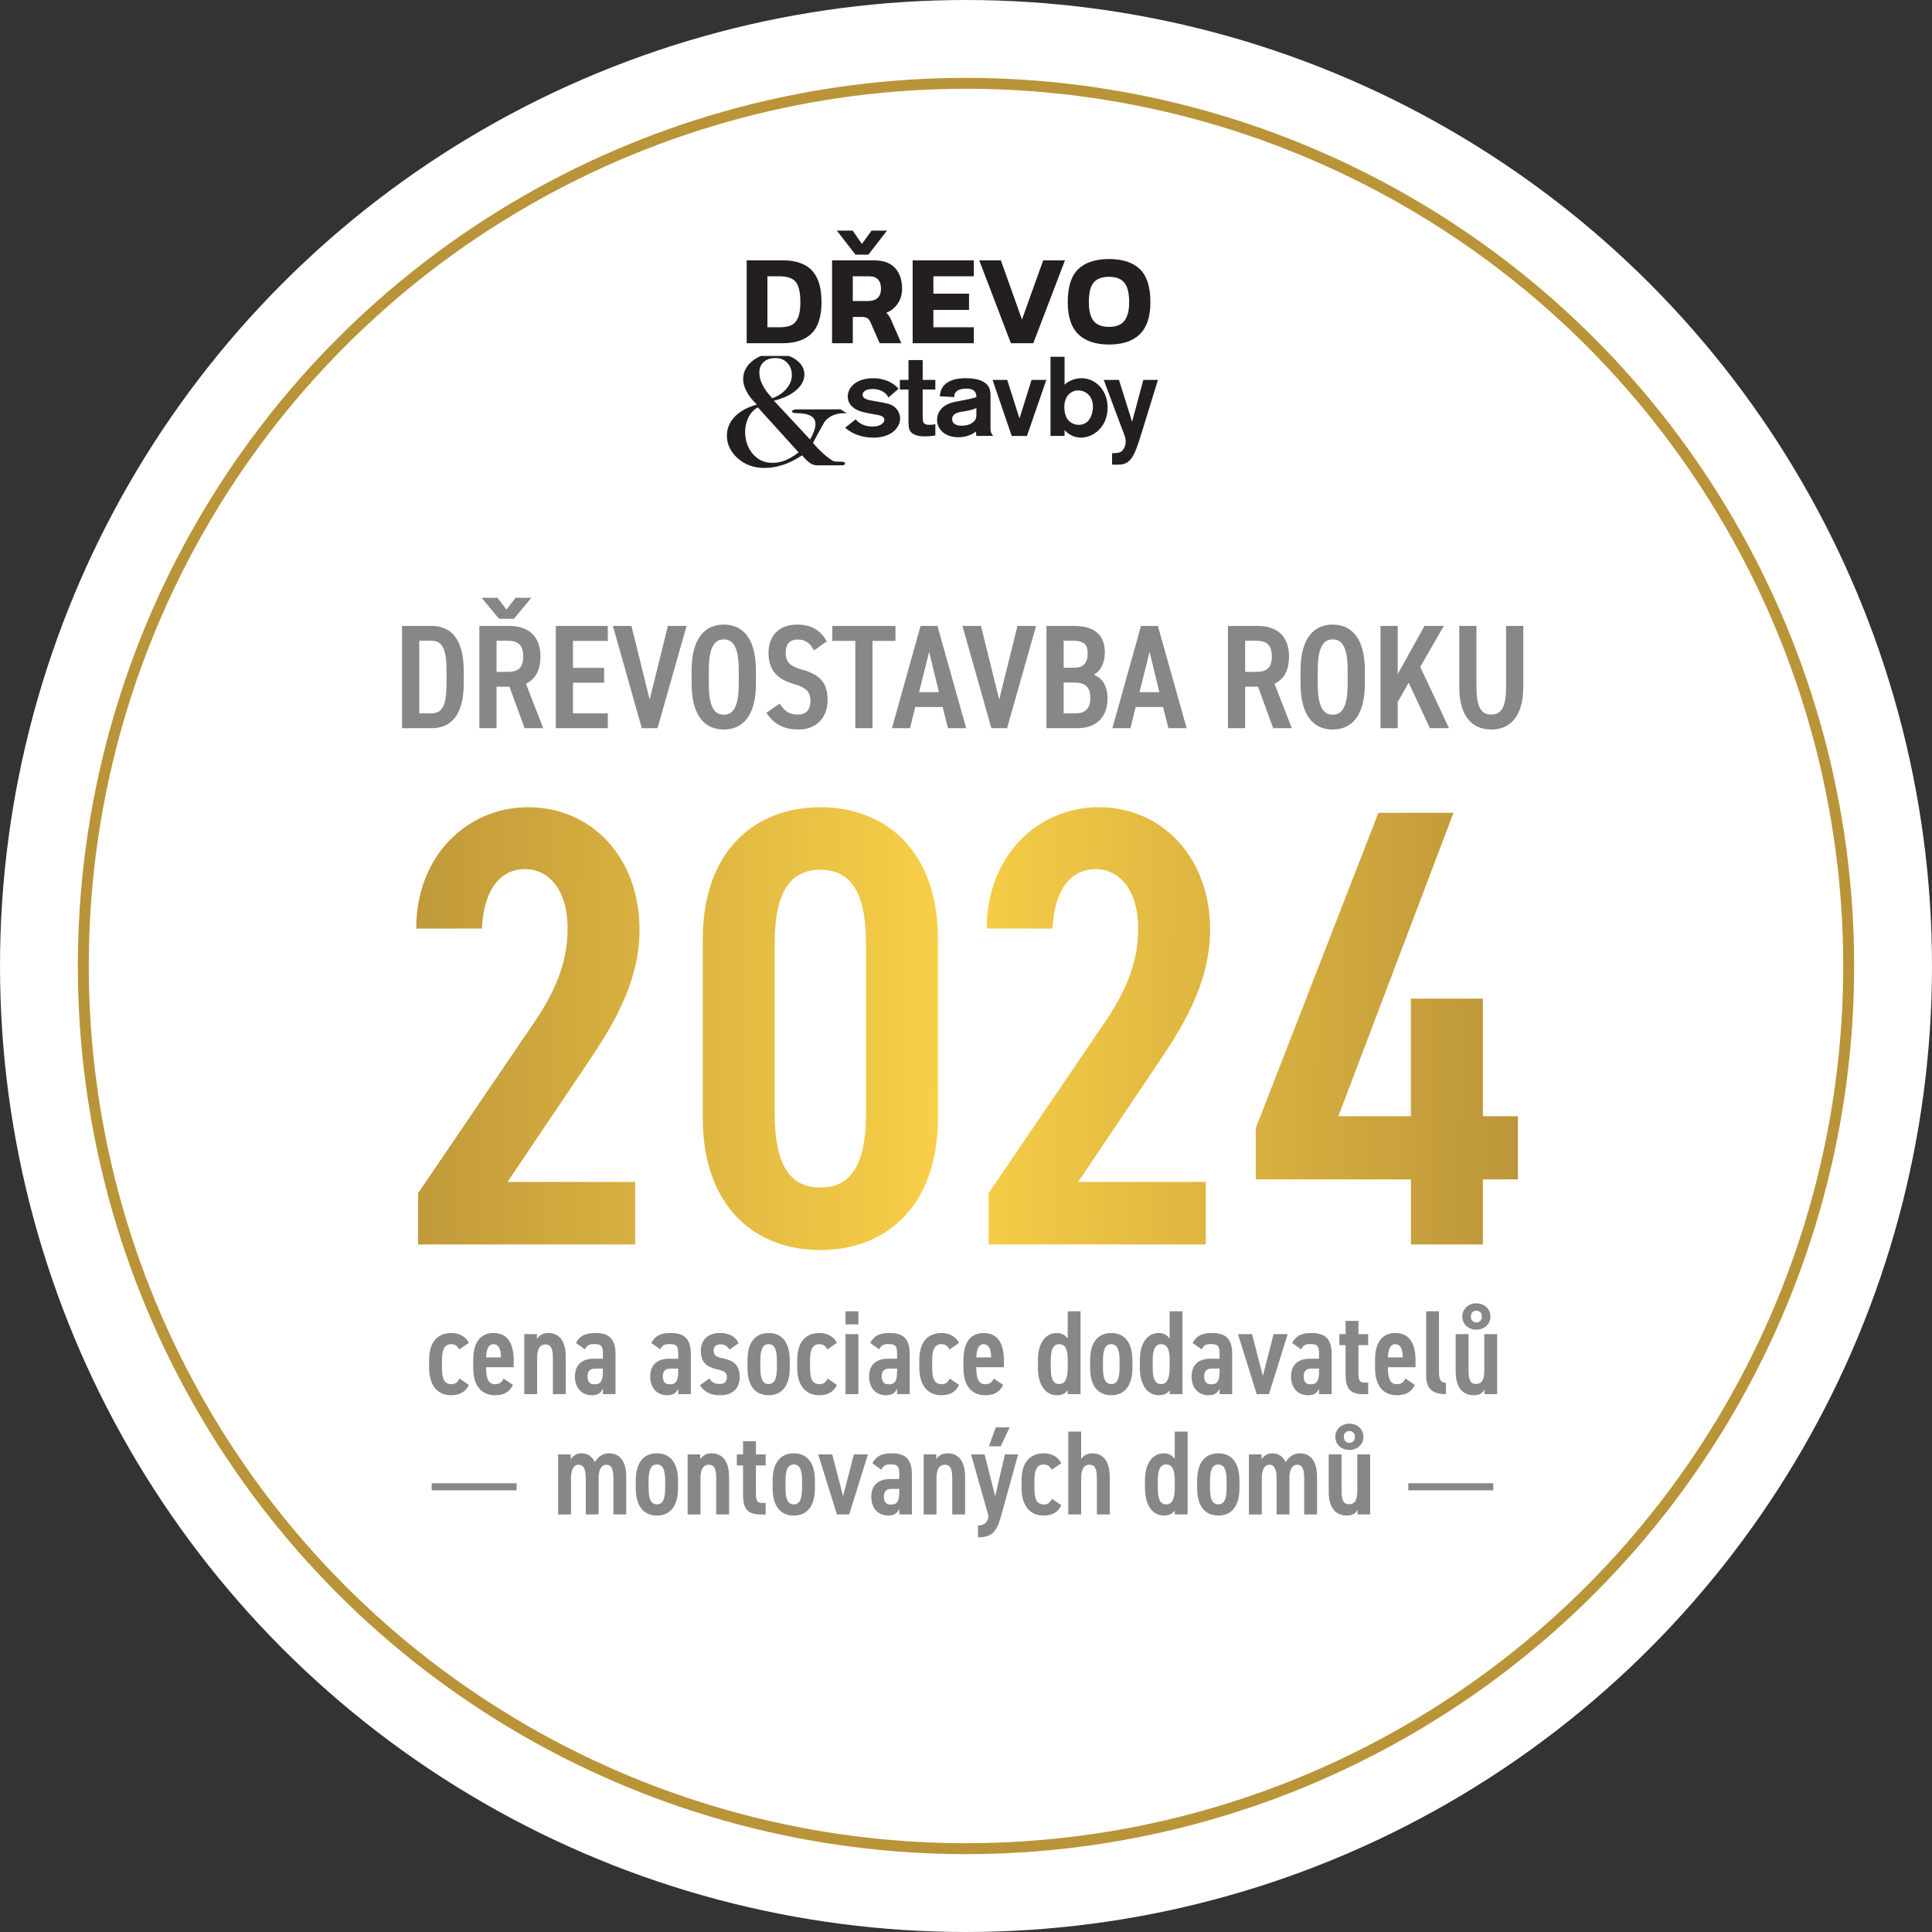 <?xml version="1.0" encoding="UTF-8"?>
<svg id="Vrstva_1" xmlns="http://www.w3.org/2000/svg" xmlns:xlink="http://www.w3.org/1999/xlink" version="1.1" viewBox="0 0 546.005 546.005">
  <rect x="0" y="0" width="546.005" height="546.005" fill="#333333" stroke="none"/>
  <!-- Generator: Adobe Illustrator 29.3.1, SVG Export Plug-In . SVG Version: 2.1.0 Build 151)  -->
  <defs>
    <style>
      .st0 {
        mask: url(#mask);
      }

      .st1 {
        fill: #231f20;
      }

      .st2 {
        fill: url(#Nepojmenovaný_přechod);
      }

      .st3 {
        fill: #fff;
      }

      .st4 {
        fill: none;
        stroke: #ba9439;
        stroke-width: 3.086px;
      }

      .st5 {
        fill: #878787;
      }
    </style>
    <mask id="mask" x="203.295" y="57.981" width="138.556" height="86.021" maskUnits="userSpaceOnUse">
      <g id="mask0_164_640">
        <path class="st3" d="M341.851,57.981h-138.556v86.021h138.556V57.981Z"/>
      </g>
    </mask>
    <linearGradient id="Nepojmenovaný_přechod" data-name="Nepojmenovaný přechod" x1="434.175" y1="254.358" x2="101.392" y2="256.276" gradientTransform="translate(0 546.005) scale(1 -1)" gradientUnits="userSpaceOnUse">
      <stop offset="0" stop-color="#ba9439"/>
      <stop offset=".5" stop-color="#f9d047"/>
      <stop offset="1" stop-color="#ba9439"/>
    </linearGradient>
  </defs>
  <circle class="st3" cx="273.002" cy="273.002" r="273"/>
  <circle class="st4" cx="273.002" cy="273.002" r="249.457"/>
  <path class="st1" d="M211.024,97.002v-23.432h10.151c2.377,0,4.378.4,6.004,1.201,1.625.776,2.862,2.038,3.711,3.784.849,1.722,1.273,4.014,1.273,6.877,0,4.026-.934,6.961-2.801,8.805-1.844,1.843-4.573,2.765-8.187,2.765h-10.151ZM216.882,92.49h3.493c1.261,0,2.316-.182,3.165-.545.873-.389,1.528-1.092,1.965-2.111.461-1.019.691-2.486.691-4.402,0-1.941-.206-3.433-.618-4.476-.388-1.067-1.019-1.807-1.892-2.219-.849-.437-1.953-.655-3.311-.655h-3.493v14.408ZM241.772,71.97l-5.276-6.804h4.475l2.62,3.784,2.729-3.784h4.366l-5.276,6.804h-3.638ZM235.15,97.002v-23.432h11.716c2.765,0,4.802.728,6.112,2.183,1.31,1.455,1.965,3.408,1.965,5.858,0,1.577-.4,2.96-1.201,4.148-.8,1.189-1.892,2.074-3.274,2.656.339.267.606.57.8.91.219.315.449.764.692,1.346l2.765,6.331h-6.113l-2.62-5.967c-.218-.509-.497-.873-.836-1.092-.34-.242-.825-.363-1.456-.363h-2.692v7.422h-5.858ZM241.008,85.068h4.33c1.14,0,2.025-.279,2.656-.837.655-.582.982-1.455.982-2.62,0-2.353-1.128-3.529-3.384-3.529h-4.584v6.986ZM257.926,97.002v-23.432h17.282v4.512h-11.424v4.912h10.078v4.584h-10.078v4.912h11.424v4.512h-17.282ZM285.691,97.002l-8.95-23.432h6.112l5.967,16.737,6.004-16.737h6.149l-8.951,23.432h-6.331ZM313.434,97.366c-3.808,0-6.707-.97-8.696-2.911-1.989-1.94-2.983-4.96-2.983-9.06,0-4.341.994-7.458,2.983-9.35,1.989-1.892,4.888-2.838,8.696-2.838s6.707.946,8.696,2.838c1.989,1.892,2.984,5.009,2.984,9.35,0,4.1-.995,7.12-2.984,9.06-1.989,1.941-4.887,2.911-8.696,2.911ZM313.434,92.381c1.965,0,3.396-.558,4.294-1.674.921-1.14,1.382-2.91,1.382-5.312,0-2.619-.461-4.463-1.382-5.53-.898-1.091-2.329-1.637-4.294-1.637-1.989,0-3.444.546-4.366,1.637-.897,1.067-1.346,2.911-1.346,5.53,0,2.402.449,4.172,1.346,5.312.922,1.116,2.377,1.674,4.366,1.674Z"/>
  <g class="st0">
    <g>
      <path class="st1" d="M237.516,130.494l-1.361-.059c-.704-.019-1.018-.342-1.752-.851-1.165-.803-2.721-2.125-4.659-4.415,2.085-3.847,3.191-5.844,3.308-5.991,1.263-1.595,3.094-2.398,5.472-2.398.274,0,.535-.019.783-.058,0,0-1.732-.94-1.762-1.038-.068,0-.254,0-.098,0l-12.323.02c-.774,0-1.214.205-1.332.597.118.313.597.469,1.43.469,1.644,0,2.926.245,3.846.735.921.489,1.39,1.282,1.39,2.378s-.509,2.535-1.517,4.327l-10.209-10.963c2.848-.715,5.041-1.792,6.568-3.231,1.351-1.292,2.026-2.682,2.026-4.169,0-1.664-.803-3.064-2.408-4.219-.597-.421-1.263-.774-1.997-1.038h-7.86c-.832.343-1.625.803-2.388,1.4-1.762,1.39-2.653,3.122-2.653,5.217,0,1.028.323,2.163.969,3.407.646,1.243,1.615,2.486,2.917,3.709-2.858.803-5.012,2.036-6.49,3.691-1.321,1.487-1.987,3.191-1.987,5.099,0,2.428,1.018,4.562,3.044,6.392,2.027,1.831,4.572,2.741,7.636,2.741,1.644,0,3.367-.294,5.168-.871,1.791-.578,3.592-1.478,5.384-2.692.969,1.116,1.761,1.87,2.358,2.251.607.382,1.244.578,1.919.578h6.901c.646,0,.969-.196.969-.597,0-.313-.47-.45-1.292-.45M215.854,102.284c.832-.735,1.909-1.097,3.23-1.097,1.439,0,2.574.46,3.426,1.38.852.921,1.273,2.056,1.273,3.397s-.441,2.516-1.322,3.661c-.998,1.263-2.398,2.241-4.189,2.927-2.447-2.555-3.671-4.963-3.671-7.234,0-1.292.421-2.3,1.253-3.034ZM221.913,130.112c-1.194.46-2.369.695-3.553.695-2.389,0-4.317-.91-5.785-2.741-1.322-1.654-1.987-3.661-1.987-6.029,0-1.429.303-2.761.9-4.004.607-1.243,1.488-2.212,2.673-2.927l11.521,12.735c-1.322,1.048-2.585,1.801-3.769,2.261"/>
      <path class="st1" d="M260.754,110.085v7.155c0,1.968,0,2.819,1.909,2.819.597,0,1.106-.029,1.673-.186v3.201c-1.204.186-2.006.255-2.907.255-.832,0-3.641,0-4.414-1.929-.265-.636-.265-1.644-.265-3.23v-8.075h-2.437v-2.722h2.437v-5.608h4.014v5.608h3.572v2.722h-3.572l-.01-.01Z"/>
      <path class="st1" d="M265.599,112.023c.068-.793.137-1.458.666-2.379,1.605-2.76,5.579-2.76,6.646-2.76,1.605,0,3.543.186,5.012,1.018,1.967,1.145,2.006,2.623,2.006,4.336v8.389c0,1.204,0,1.615.734,2.565h-4.747c-.029-.382-.098-1.009-.098-1.234-.871.695-2.643,1.615-4.943,1.615-3.778,0-6.049-2.212-6.049-4.943,0-.793.205-1.517.538-2.153,1.204-2.281,3.778-2.79,5.384-3.074,3.445-.665,3.71-.724,5.178-1.174,0-.793-.069-2.408-2.839-2.408-1.674,0-2.574.509-2.976,1.018-.43.509-.401.949-.401,1.39l-4.111-.226v.02ZM275.926,115.312c-.803.382-1.703.666-3.504.949-1.439.186-3.338.509-3.338,2.183,0,1.234,1.106,1.87,2.711,1.87,2.036,0,3.475-.891,3.906-1.84.235-.48.235-.95.235-1.429v-1.743l-.01.01Z"/>
      <path class="st1" d="M295.708,107.364l-5.481,15.837h-4.307l-5.413-15.837h4.141l3.474,10.894,3.407-10.894h4.179Z"/>
      <path class="st1" d="M300.857,100.845v7.85c1.341-1.175,3.006-1.811,4.846-1.811,3.778,0,7.322,3.289,7.322,8.33s-3.612,8.457-7.587,8.457c-2.202,0-3.709-1.174-4.581-2.124v1.645h-3.974v-22.357h3.974v.01ZM304.734,110.339c-1.801,0-3.945,1.302-3.945,4.689,0,.979.137,1.645.264,2.026.803,3.005,3.504,3.005,3.847,3.005,2.937,0,3.906-2.819,3.974-4.904.098-3.132-1.967-4.816-4.14-4.816Z"/>
      <path class="st1" d="M327.247,107.364l-4.249,13.811-.939,2.976c-1.136,3.328-2.095,6.969-5.462,7.145-1.302.069-1.84.049-2.31-.009v-3.201c.577-.01.773-.049,1.106-.059.303-.01,1.135-.039,1.674-.558,1.174-1.116,1.174-2.78.91-3.945l-6.049-16.151h4.307l3.709,11.815,3.172-11.815h4.111l.02-.009Z"/>
      <path class="st1" d="M241.813,118.513c.999,1.174,2.506,2.026,4.806,2.026s3.309-1.077,3.309-1.87c0-1.018-1.204-1.272-1.732-1.36-.568-.127-3.309-.597-3.906-.764-3.974-.89-4.708-3.073-4.708-4.493,0-2.691,2.574-5.158,7.145-5.158,2.535,0,4.376.763,5.511,1.517.832.509,1.371,1.047,1.703,1.429l-2.838,2.506c-.47-.852-1.606-2.408-4.542-2.408-1.909,0-2.77.793-2.77,1.615,0,1.136,1.233,1.459,3.377,1.801,3.475.607,4.444.764,5.511,1.557,1.037.763,1.703,2.026,1.703,3.357,0,2.467-2.34,5.413-7.518,5.413-2.976,0-5.912-.891-8.017-2.819l2.976-2.339-.01-.01Z"/>
    </g>
  </g>
  <path class="st2" d="M179.503,334.019v17.679h-61.345v-14.496l33.413-49.147c6.188-9.37,8.839-17.148,8.839-25.634,0-11.138-5.48-16.795-12.021-16.795-7.072,0-11.668,5.834-12.198,16.795h-18.563c0-20.684,14.497-34.297,31.645-34.297,17.855,0,31.468,14.143,31.468,34.65,0,15.381-8.309,28.11-14.32,37.126l-22.982,34.119h36.064ZM265.078,315.81c0,25.988-15.558,37.479-33.236,37.479s-33.236-11.491-33.236-37.479v-50.207c0-25.988,15.557-37.479,33.236-37.479s33.236,11.491,33.236,37.479v50.207ZM218.936,266.664v48.086c0,13.789,3.89,20.86,12.906,20.86s12.905-7.071,12.905-20.86v-48.086c0-13.79-3.889-20.861-12.905-20.861s-12.906,7.071-12.906,20.861ZM340.752,334.019v17.679h-61.345v-14.496l33.413-49.147c6.187-9.37,8.839-17.148,8.839-25.634,0-11.138-5.48-16.795-12.022-16.795-7.071,0-11.667,5.834-12.198,16.795h-18.562c0-20.684,14.496-34.297,31.644-34.297,17.856,0,31.468,14.143,31.468,34.65,0,15.381-8.309,28.11-14.319,37.126l-22.983,34.119h36.065ZM389.555,229.715h21.214l-32.529,85.742h20.507v-33.236h20.331v33.236h9.9v17.855h-9.9v18.386h-20.331v-18.386h-43.843v-14.496l34.651-89.101Z"/>
  <path class="st5" d="M121.968,205.795h-8.335v-28.902h8.335c5.32,0,9.09,3.477,9.09,12.734v3.434c0,9.257-3.77,12.734-9.09,12.734ZM121.968,201.606c3.184,0,4.231-2.597,4.231-8.545v-3.434c0-5.948-1.047-8.545-4.231-8.545h-3.476v20.524h3.476ZM153.528,205.795h-5.277l-4.273-11.728h-3.644v11.728h-4.859v-28.902h8.419c5.446,0,8.838,2.89,8.838,8.629,0,3.979-1.508,6.534-4.104,7.707l4.9,12.566ZM140.334,189.878h3.1c2.932,0,4.44-1.089,4.44-4.356s-1.508-4.44-4.44-4.44h-3.1v8.796ZM145.235,174.883h-4.189l-4.943-5.948h4.482l2.555,3.351,2.555-3.351h4.482l-4.942,5.948ZM157.074,176.893h14.702v4.231h-9.843v7.623h8.796v4.189h-8.796v8.67h9.843v4.189h-14.702v-28.902ZM173.213,176.893h5.236l5.152,20.818,5.152-20.818h5.278l-8.21,28.902h-4.44l-8.168-28.902ZM204.549,206.172c-5.361,0-9.089-3.896-9.089-12.985v-3.686c0-9.089,3.728-12.985,9.089-12.985s9.09,3.896,9.09,12.985v3.686c0,9.089-3.728,12.985-9.09,12.985ZM204.549,180.705c-2.848,0-4.23,2.555-4.23,8.796v3.686c0,6.241,1.382,8.796,4.23,8.796s4.231-2.555,4.231-8.796v-3.686c0-6.241-1.382-8.796-4.231-8.796ZM233.648,181.249l-3.602,2.597c-1.047-1.968-2.262-3.099-4.566-3.099-2.346,0-3.435,1.34-3.435,3.77,0,2.764,1.508,3.853,4.65,4.733,4.942,1.382,7.204,3.644,7.204,8.628,0,4.315-2.597,8.294-8.21,8.294-4.104,0-7.036-1.508-9.089-4.733l3.728-2.597c1.382,2.052,2.597,3.099,5.068,3.099,2.807,0,3.644-1.759,3.644-3.853,0-2.304-.921-3.728-4.775-4.817-4.565-1.299-7.079-3.854-7.079-8.754,0-4.357,2.514-8.001,8.168-8.001,3.77,0,6.535,1.508,8.294,4.733ZM235.225,176.893h17.844v4.231h-6.492v24.671h-4.859v-24.671h-6.493v-4.231ZM257.184,205.795h-5.11l8.084-28.902h4.775l8.126,28.902h-5.152l-1.508-5.99h-7.749l-1.466,5.99ZM262.588,184.223l-2.849,11.394h5.613l-2.764-11.394ZM271.999,176.893h5.236l5.152,20.818,5.152-20.818h5.277l-8.209,28.902h-4.44l-8.168-28.902ZM295.742,176.893h7.874c5.571,0,8.629,2.513,8.629,7.498,0,2.974-1.257,5.361-3.141,6.283,2.471.921,3.895,3.183,3.895,6.827,0,4.357-2.388,8.294-8.629,8.294h-8.628v-28.902ZM300.601,192.894v8.712h3.392c2.891,0,4.147-1.591,4.147-4.356,0-3.058-1.382-4.356-4.607-4.356h-2.932ZM300.601,181.082v7.623h3.099c2.681,0,3.686-1.633,3.686-4.021,0-2.262-.712-3.602-4.189-3.602h-2.596ZM319.483,205.795h-5.111l8.085-28.902h4.775l8.126,28.902h-5.152l-1.508-5.99h-7.749l-1.466,5.99ZM324.886,184.223l-2.848,11.394h5.612l-2.764-11.394ZM365.089,205.795h-5.278l-4.273-11.728h-3.644v11.728h-4.859v-28.902h8.42c5.445,0,8.838,2.89,8.838,8.629,0,3.979-1.508,6.534-4.105,7.707l4.901,12.566ZM351.894,189.878h3.1c2.932,0,4.44-1.089,4.44-4.356s-1.508-4.44-4.44-4.44h-3.1v8.796ZM376.637,206.172c-5.362,0-9.09-3.896-9.09-12.985v-3.686c0-9.089,3.728-12.985,9.09-12.985s9.089,3.896,9.089,12.985v3.686c0,9.089-3.728,12.985-9.089,12.985ZM376.637,180.705c-2.849,0-4.231,2.555-4.231,8.796v3.686c0,6.241,1.382,8.796,4.231,8.796s4.23-2.555,4.23-8.796v-3.686c0-6.241-1.382-8.796-4.23-8.796ZM409.502,205.795h-5.403l-5.99-12.859-3.1,5.445v7.414h-4.859v-28.902h4.859v13.613l7.582-13.613h5.445l-6.66,11.561,8.126,17.341ZM425.639,176.893h4.859v17.174c0,8.545-3.812,12.105-9.048,12.105-5.278,0-9.047-3.56-9.047-12.063v-17.216h4.858v17.216c0,5.529,1.215,7.832,4.189,7.832s4.189-2.303,4.189-7.832v-17.216Z"/>
  <path class="st5" d="M129.861,389.589l2.648,1.799c-.95,2.003-2.58,2.92-5.058,2.92-3.972,0-6.178-3.056-6.178-7.673v-2.308c0-4.888,2.24-7.604,6.348-7.604,2.138,0,3.938.984,4.888,2.784l-2.716,1.867c-.475-.917-1.12-1.494-2.24-1.494-2.037,0-2.648,1.697-2.648,4.617v1.969c0,2.648.373,4.718,2.648,4.718,1.086,0,1.765-.475,2.308-1.595ZM142.325,389.589l2.648,1.799c-1.018,2.071-2.58,2.92-5.092,2.92-4.175,0-6.144-3.158-6.144-7.673v-2.308c0-4.99,2.071-7.604,5.703-7.604,3.904,0,5.737,2.784,5.737,7.808v1.867h-7.808c0,2.648.407,4.786,2.478,4.786,1.494,0,1.969-.611,2.478-1.595ZM139.474,379.88c-1.46,0-2.003,1.426-2.105,3.734h4.21c-.034-2.512-.747-3.734-2.105-3.734ZM148.173,394.002v-16.974h3.564v1.358c.577-.882,1.562-1.663,3.225-1.663,2.648,0,4.923,1.765,4.923,6.654v10.625h-3.633v-10.218c0-2.852-.679-3.836-2.105-3.836-1.697,0-2.342,1.527-2.342,3.802v10.252h-3.632ZM162.477,389.012c0-3.633,2.376-5.024,5.329-5.024h2.58v-1.426c0-2.139-.441-2.716-2.444-2.716-1.324,0-2.003.272-2.614,1.494l-2.546-1.8c1.053-2.002,2.614-2.817,5.466-2.817,3.564,0,5.703,1.358,5.703,5.873v11.406h-3.565v-1.562c-.611,1.29-1.493,1.868-3.089,1.868-2.783,0-4.82-1.902-4.82-5.296ZM170.386,387.586v-.815h-2.206c-1.46,0-2.139.747-2.139,2.241,0,1.561.713,2.206,1.935,2.206,1.63,0,2.41-.679,2.41-3.632ZM183.76,389.012c0-3.633,2.376-5.024,5.33-5.024h2.58v-1.426c0-2.139-.442-2.716-2.444-2.716-1.324,0-2.003.272-2.614,1.494l-2.546-1.8c1.052-2.002,2.613-2.817,5.465-2.817,3.565,0,5.703,1.358,5.703,5.873v11.406h-3.564v-1.562c-.611,1.29-1.494,1.868-3.089,1.868-2.784,0-4.821-1.902-4.821-5.296ZM191.67,387.586v-.815h-2.207c-1.46,0-2.139.747-2.139,2.241,0,1.561.713,2.206,1.935,2.206,1.63,0,2.411-.679,2.411-3.632ZM208.747,379.574l-2.58,1.868c-.679-1.053-1.256-1.494-2.614-1.494-1.12,0-1.867.543-1.867,1.731,0,1.358.679,1.833,2.648,2.207,2.954.577,4.719,1.935,4.719,5.262,0,3.123-1.901,5.16-5.5,5.16-2.851,0-4.549-.951-5.737-2.818l2.614-1.901c.679.916,1.324,1.527,2.988,1.527,1.357,0,2.002-.678,2.002-1.867,0-1.29-.577-1.765-2.546-2.206-2.715-.611-4.82-1.698-4.82-5.262,0-3.021,1.935-5.058,5.398-5.058,2.274,0,4.209.747,5.295,2.851ZM211.246,384.429c0-4.99,2.172-7.706,5.975-7.706s5.974,2.716,5.974,7.706v2.173c0,4.99-2.172,7.706-5.974,7.706s-5.975-2.716-5.975-7.706v-2.173ZM219.563,384.497c0-2.92-.577-4.617-2.342-4.617s-2.343,1.697-2.343,4.617v2.037c0,2.919.577,4.616,2.343,4.616s2.342-1.697,2.342-4.616v-2.037ZM233.891,389.589l2.648,1.799c-.951,2.003-2.58,2.92-5.059,2.92-3.971,0-6.178-3.056-6.178-7.673v-2.308c0-4.888,2.241-7.604,6.348-7.604,2.139,0,3.938.984,4.889,2.784l-2.716,1.867c-.475-.917-1.12-1.494-2.241-1.494-2.037,0-2.648,1.697-2.648,4.617v1.969c0,2.648.374,4.718,2.648,4.718,1.087,0,1.766-.475,2.309-1.595ZM238.952,394.002v-16.974h3.632v16.974h-3.632ZM238.952,374.279v-3.701h3.632v3.701h-3.632ZM245.621,389.012c0-3.633,2.376-5.024,5.33-5.024h2.58v-1.426c0-2.139-.442-2.716-2.445-2.716-1.324,0-2.003.272-2.614,1.494l-2.546-1.8c1.053-2.002,2.614-2.817,5.466-2.817,3.564,0,5.703,1.358,5.703,5.873v11.406h-3.564v-1.562c-.612,1.29-1.494,1.868-3.09,1.868-2.783,0-4.82-1.902-4.82-5.296ZM253.531,387.586v-.815h-2.207c-1.46,0-2.139.747-2.139,2.241,0,1.561.713,2.206,1.935,2.206,1.63,0,2.411-.679,2.411-3.632ZM268.401,389.589l2.648,1.799c-.95,2.003-2.58,2.92-5.058,2.92-3.972,0-6.178-3.056-6.178-7.673v-2.308c0-4.888,2.24-7.604,6.348-7.604,2.139,0,3.938.984,4.888,2.784l-2.715,1.867c-.476-.917-1.121-1.494-2.241-1.494-2.037,0-2.648,1.697-2.648,4.617v1.969c0,2.648.374,4.718,2.648,4.718,1.086,0,1.765-.475,2.308-1.595ZM280.866,389.589l2.648,1.799c-1.019,2.071-2.58,2.92-5.093,2.92-4.175,0-6.144-3.158-6.144-7.673v-2.308c0-4.99,2.071-7.604,5.703-7.604,3.904,0,5.737,2.784,5.737,7.808v1.867h-7.808c0,2.648.408,4.786,2.479,4.786,1.493,0,1.968-.611,2.478-1.595ZM278.014,379.88c-1.46,0-2.003,1.426-2.105,3.734h4.21c-.034-2.512-.747-3.734-2.105-3.734ZM301.748,378.284v-7.706h3.632v23.424h-3.632v-1.12c-.645.916-1.528,1.426-3.055,1.426-3.429,0-5.364-3.225-5.364-7.74v-2.139c0-4.99,2.207-7.706,5.364-7.706,1.29,0,2.342.577,3.055,1.561ZM299.338,391.15c1.901,0,2.41-2.036,2.41-4.684v-2.241c0-2.783-.679-4.345-2.41-4.345-1.766,0-2.377,1.663-2.377,4.617v1.969c0,2.648.408,4.684,2.377,4.684ZM308.082,384.429c0-4.99,2.172-7.706,5.974-7.706s5.975,2.716,5.975,7.706v2.173c0,4.99-2.173,7.706-5.975,7.706s-5.974-2.716-5.974-7.706v-2.173ZM316.399,384.497c0-2.92-.578-4.617-2.343-4.617s-2.342,1.697-2.342,4.617v2.037c0,2.919.577,4.616,2.342,4.616s2.343-1.697,2.343-4.616v-2.037ZM330.557,378.284v-7.706h3.632v23.424h-3.632v-1.12c-.645.916-1.528,1.426-3.056,1.426-3.428,0-5.363-3.225-5.363-7.74v-2.139c0-4.99,2.206-7.706,5.363-7.706,1.29,0,2.343.577,3.056,1.561ZM328.146,391.15c1.901,0,2.411-2.036,2.411-4.684v-2.241c0-2.783-.679-4.345-2.411-4.345-1.765,0-2.376,1.663-2.376,4.617v1.969c0,2.648.407,4.684,2.376,4.684ZM336.754,389.012c0-3.633,2.377-5.024,5.33-5.024h2.58v-1.426c0-2.139-.441-2.716-2.444-2.716-1.324,0-2.003.272-2.614,1.494l-2.546-1.8c1.052-2.002,2.614-2.817,5.465-2.817,3.565,0,5.704,1.358,5.704,5.873v11.406h-3.565v-1.562c-.611,1.29-1.494,1.868-3.089,1.868-2.784,0-4.821-1.902-4.821-5.296ZM344.664,387.586v-.815h-2.206c-1.46,0-2.139.747-2.139,2.241,0,1.561.713,2.206,1.935,2.206,1.629,0,2.41-.679,2.41-3.632ZM356.89,388.842l3.056-11.814h3.971l-5.295,16.974h-3.463l-5.296-16.974h3.972l3.055,11.814ZM364.867,389.012c0-3.633,2.376-5.024,5.33-5.024h2.58v-1.426c0-2.139-.442-2.716-2.445-2.716-1.324,0-2.002.272-2.614,1.494l-2.546-1.8c1.053-2.002,2.614-2.817,5.466-2.817,3.564,0,5.703,1.358,5.703,5.873v11.406h-3.564v-1.562c-.611,1.29-1.494,1.868-3.09,1.868-2.783,0-4.82-1.902-4.82-5.296ZM372.777,387.586v-.815h-2.207c-1.46,0-2.139.747-2.139,2.241,0,1.561.713,2.206,1.935,2.206,1.63,0,2.411-.679,2.411-3.632ZM378.516,380.152v-3.124h1.765v-3.734h3.632v3.734h2.75v3.124h-2.75v7.773c0,1.969.272,2.818,1.596,2.818h1.154v3.259h-1.494c-3.36,0-4.888-1.392-4.888-5.398v-8.452h-1.765ZM397.194,389.589l2.648,1.799c-1.018,2.071-2.58,2.92-5.092,2.92-4.175,0-6.144-3.158-6.144-7.673v-2.308c0-4.99,2.071-7.604,5.703-7.604,3.904,0,5.737,2.784,5.737,7.808v1.867h-7.808c0,2.648.408,4.786,2.478,4.786,1.494,0,1.969-.611,2.478-1.595ZM394.343,379.88c-1.46,0-2.003,1.426-2.105,3.734h4.21c-.034-2.512-.747-3.734-2.105-3.734ZM403.042,388.672v-18.094h3.632v17.246c0,1.833.442,2.987,1.969,2.987v3.191c-3.734,0-5.601-1.426-5.601-5.33ZM423.108,377.028v16.974h-3.565v-1.324c-.509.985-1.357,1.63-3.055,1.63-2.817,0-5.092-1.8-5.092-6.688v-10.592h3.632v10.219c0,3.021.679,3.869,2.139,3.869,1.663,0,2.308-1.256,2.308-3.836v-10.252h3.633ZM413.263,372.072c0-2.105,1.664-3.734,3.972-3.734s3.972,1.629,3.972,3.734-1.664,3.7-3.972,3.7-3.972-1.595-3.972-3.7ZM415.673,372.072c0,.985.645,1.697,1.562,1.697s1.562-.712,1.562-1.697c0-1.018-.645-1.663-1.562-1.663s-1.562.645-1.562,1.663ZM157.736,428.002v-16.974h3.565v1.392c.543-.916,1.527-1.697,3.055-1.697,1.697,0,2.953.849,3.768,2.478.917-1.562,2.274-2.478,4.006-2.478,3.021,0,4.854,2.24,4.854,6.654v10.625h-3.632v-10.218c0-2.784-.645-3.836-2.003-3.836-1.324,0-2.173,1.358-2.173,3.666v10.388h-3.632v-10.218c0-2.886-.815-3.836-2.037-3.836-1.358,0-2.138,1.426-2.138,3.802v10.252h-3.633ZM179.669,418.429c0-4.99,2.173-7.706,5.975-7.706s5.974,2.716,5.974,7.706v2.173c0,4.99-2.172,7.706-5.974,7.706s-5.975-2.716-5.975-7.706v-2.173ZM187.986,418.497c0-2.92-.577-4.617-2.342-4.617s-2.343,1.697-2.343,4.617v2.037c0,2.919.577,4.616,2.343,4.616s2.342-1.697,2.342-4.616v-2.037ZM194.336,428.002v-16.974h3.565v1.358c.577-.882,1.561-1.663,3.225-1.663,2.648,0,4.922,1.765,4.922,6.654v10.625h-3.632v-10.218c0-2.852-.679-3.836-2.105-3.836-1.697,0-2.342,1.527-2.342,3.802v10.252h-3.633ZM208.233,414.152v-3.124h1.765v-3.734h3.632v3.734h2.75v3.124h-2.75v7.773c0,1.969.272,2.818,1.596,2.818h1.154v3.259h-1.493c-3.361,0-4.889-1.392-4.889-5.398v-8.452h-1.765ZM218.357,418.429c0-4.99,2.172-7.706,5.975-7.706s5.974,2.716,5.974,7.706v2.173c0,4.99-2.172,7.706-5.974,7.706s-5.975-2.716-5.975-7.706v-2.173ZM226.674,418.497c0-2.92-.577-4.617-2.342-4.617s-2.343,1.697-2.343,4.617v2.037c0,2.919.577,4.616,2.343,4.616s2.342-1.697,2.342-4.616v-2.037ZM238.258,422.842l3.055-11.814h3.972l-5.296,16.974h-3.463l-5.295-16.974h3.971l3.056,11.814ZM246.234,423.012c0-3.633,2.376-5.024,5.33-5.024h2.58v-1.426c0-2.139-.442-2.716-2.444-2.716-1.324,0-2.003.272-2.614,1.494l-2.546-1.8c1.052-2.002,2.614-2.817,5.465-2.817,3.565,0,5.703,1.358,5.703,5.873v11.406h-3.564v-1.562c-.611,1.29-1.494,1.868-3.089,1.868-2.784,0-4.821-1.902-4.821-5.296ZM254.144,421.586v-.815h-2.207c-1.459,0-2.138.747-2.138,2.241,0,1.561.712,2.206,1.935,2.206,1.629,0,2.41-.679,2.41-3.632ZM261.037,428.002v-16.974h3.565v1.358c.577-.882,1.561-1.663,3.225-1.663,2.648,0,4.922,1.765,4.922,6.654v10.625h-3.632v-10.218c0-2.852-.679-3.836-2.105-3.836-1.697,0-2.342,1.527-2.342,3.802v10.252h-3.633ZM274.428,411.028h3.836l2.987,11.814,2.75-11.814h3.734l-4.888,17.653c-1.222,4.345-2.58,5.771-6.45,5.771v-3.327c1.867,0,2.919-1.086,2.953-2.75l-4.922-17.347ZM279.486,408.754l1.935-5.364h3.904l-2.512,5.364h-3.327ZM297.293,423.589l2.648,1.799c-.951,2.003-2.58,2.92-5.058,2.92-3.972,0-6.179-3.056-6.179-7.673v-2.308c0-4.888,2.241-7.604,6.349-7.604,2.138,0,3.937.984,4.888,2.784l-2.716,1.867c-.475-.917-1.12-1.494-2.24-1.494-2.037,0-2.648,1.697-2.648,4.617v1.969c0,2.648.373,4.718,2.648,4.718,1.086,0,1.765-.475,2.308-1.595ZM301.913,428.002v-23.424h3.632v7.74c.51-.78,1.494-1.595,3.157-1.595,2.648,0,4.923,1.765,4.923,6.654v10.625h-3.633v-10.218c0-2.852-.678-3.836-2.104-3.836-1.698,0-2.343,1.527-2.343,3.802v10.252h-3.632ZM331.999,412.284v-7.706h3.632v23.424h-3.632v-1.12c-.645.916-1.528,1.426-3.056,1.426-3.428,0-5.363-3.225-5.363-7.74v-2.139c0-4.99,2.206-7.706,5.363-7.706,1.29,0,2.343.577,3.056,1.561ZM329.588,425.15c1.902,0,2.411-2.036,2.411-4.684v-2.241c0-2.783-.679-4.345-2.411-4.345-1.765,0-2.376,1.663-2.376,4.617v1.969c0,2.648.408,4.684,2.376,4.684ZM338.332,418.429c0-4.99,2.173-7.706,5.975-7.706s5.975,2.716,5.975,7.706v2.173c0,4.99-2.173,7.706-5.975,7.706s-5.975-2.716-5.975-7.706v-2.173ZM346.649,418.497c0-2.92-.577-4.617-2.342-4.617s-2.342,1.697-2.342,4.617v2.037c0,2.919.577,4.616,2.342,4.616s2.342-1.697,2.342-4.616v-2.037ZM352.966,428.002v-16.974h3.564v1.392c.543-.916,1.528-1.697,3.055-1.697,1.698,0,2.954.849,3.768,2.478.917-1.562,2.275-2.478,4.006-2.478,3.022,0,4.855,2.24,4.855,6.654v10.625h-3.633v-10.218c0-2.784-.645-3.836-2.003-3.836-1.323,0-2.172,1.358-2.172,3.666v10.388h-3.633v-10.218c0-2.886-.814-3.836-2.036-3.836-1.358,0-2.139,1.426-2.139,3.802v10.252h-3.632ZM387.221,411.028v16.974h-3.564v-1.324c-.509.985-1.358,1.63-3.055,1.63-2.818,0-5.093-1.8-5.093-6.688v-10.592h3.633v10.219c0,3.021.679,3.869,2.139,3.869,1.663,0,2.308-1.256,2.308-3.836v-10.252h3.632ZM377.377,406.072c0-2.105,1.663-3.734,3.971-3.734s3.972,1.629,3.972,3.734-1.663,3.7-3.972,3.7-3.971-1.595-3.971-3.7ZM379.787,406.072c0,.985.645,1.697,1.561,1.697s1.562-.712,1.562-1.697c0-1.018-.645-1.663-1.562-1.663s-1.561.645-1.561,1.663Z"/>
  <rect class="st5" x="122.002" y="419.178" width="24" height="2"/>
  <rect class="st5" x="398.002" y="419.178" width="24" height="2"/>
</svg>
